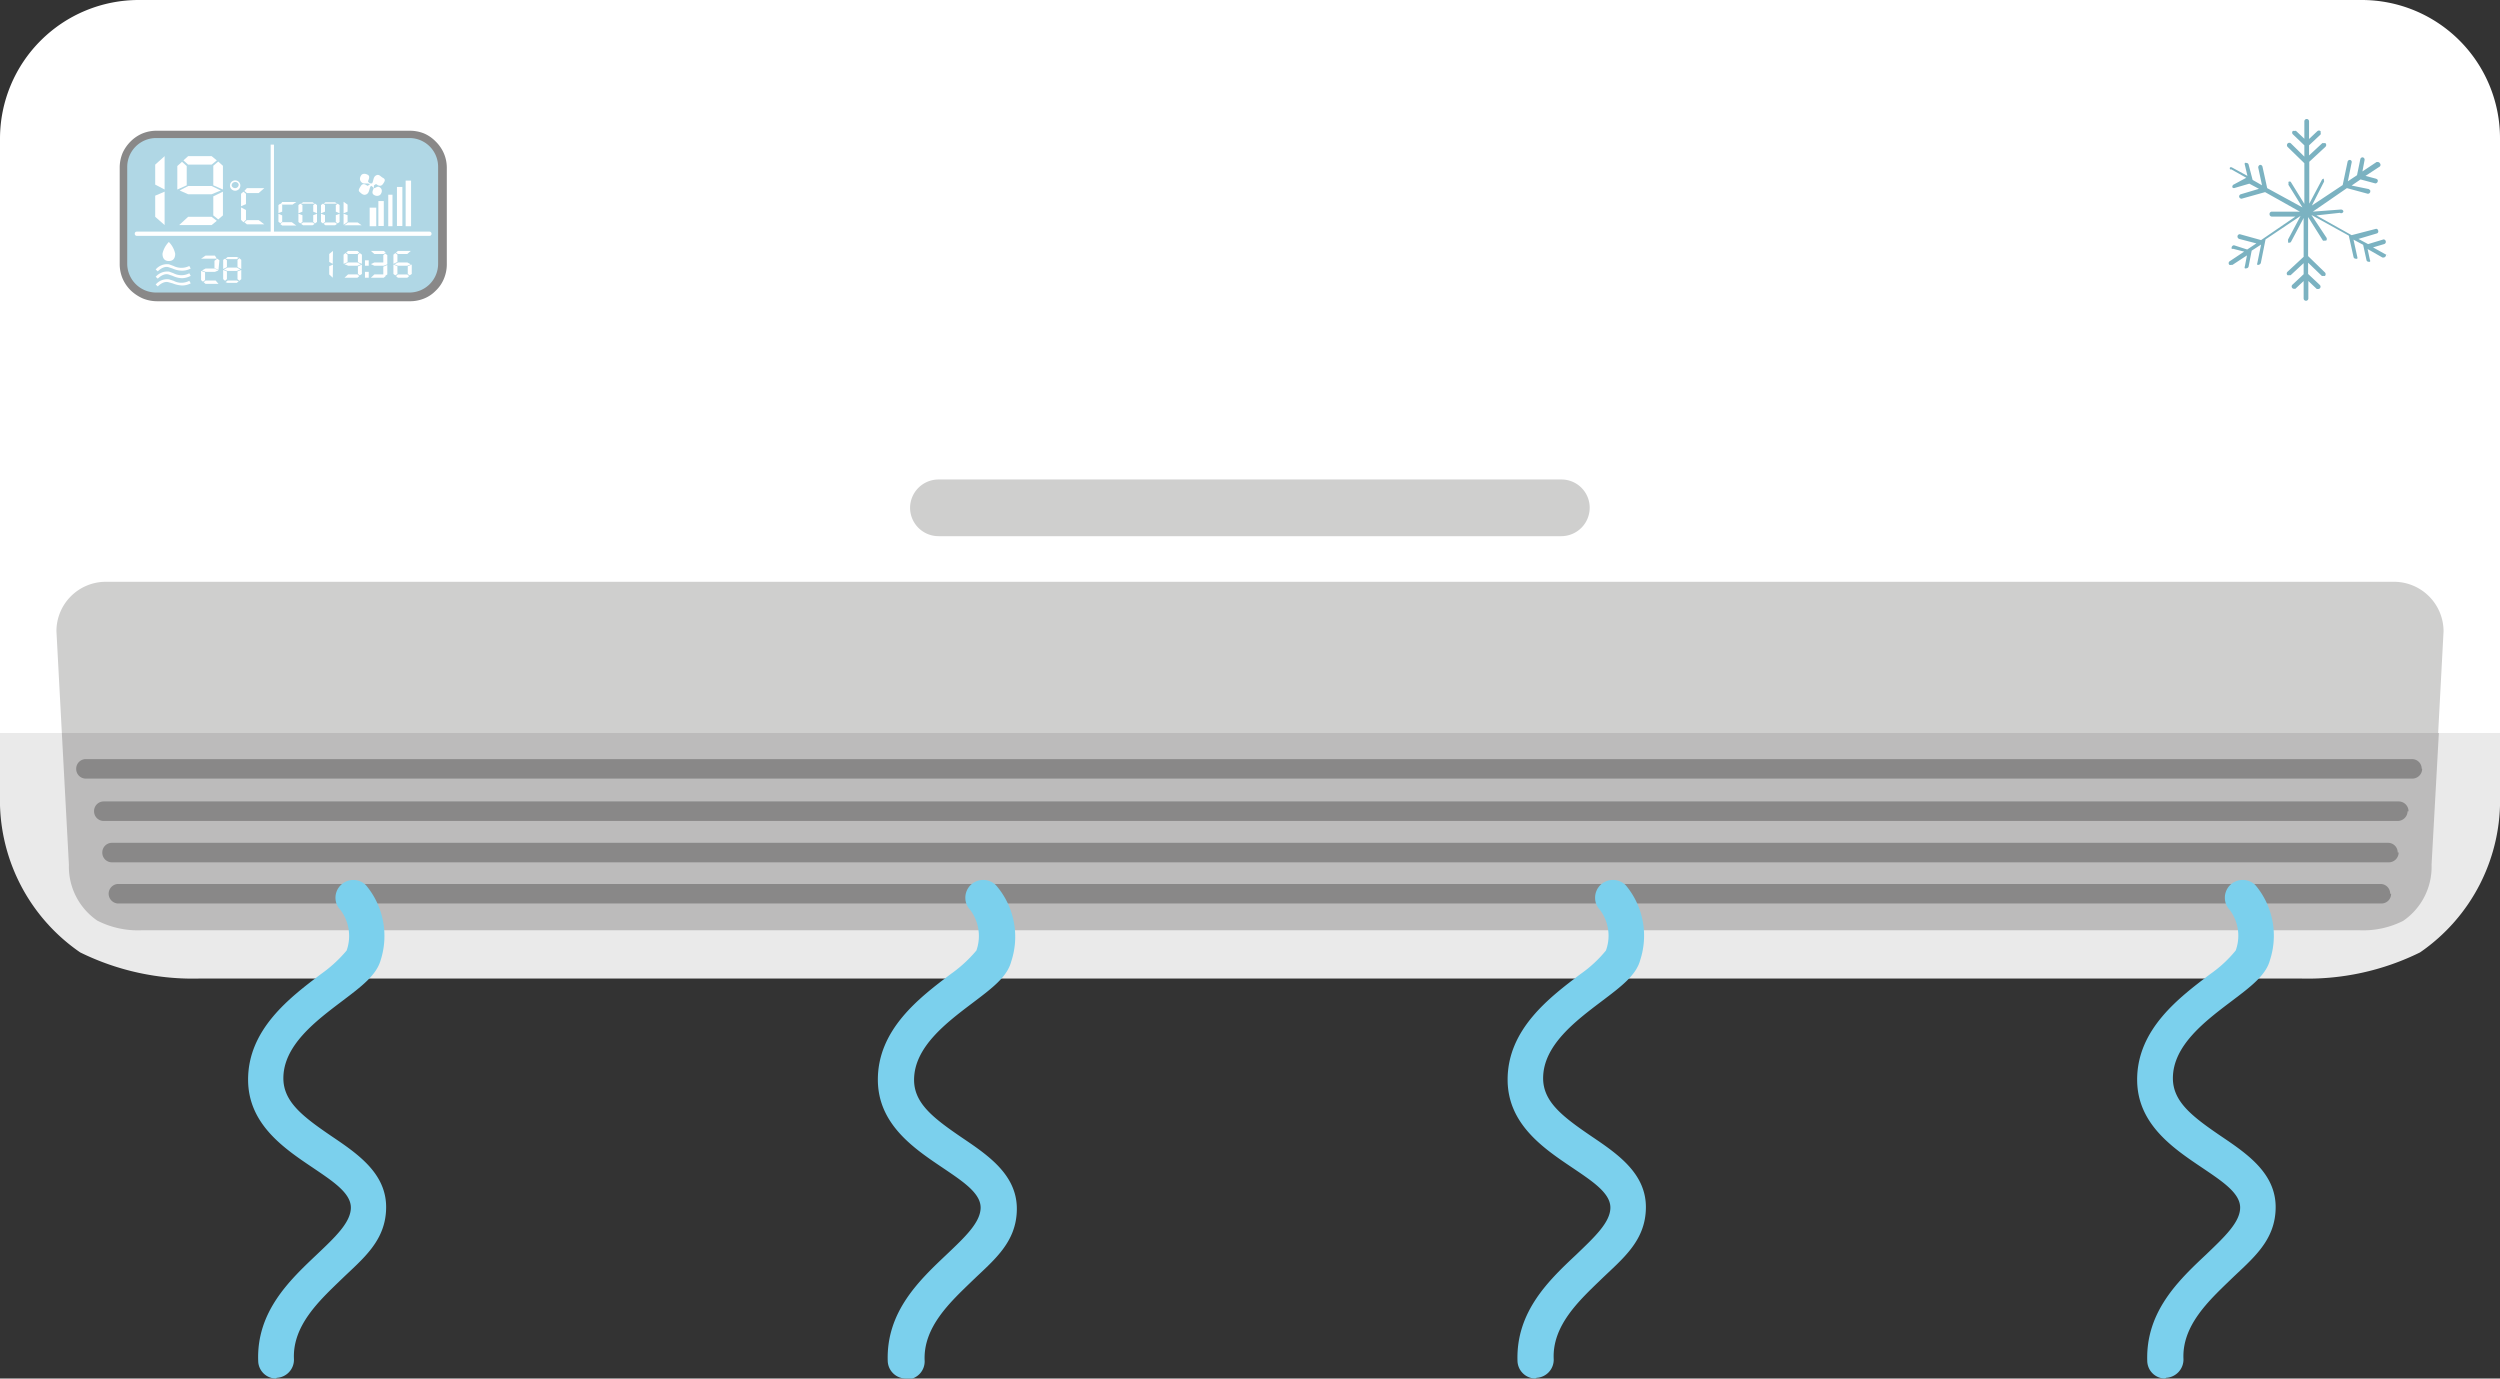 <svg xmlns="http://www.w3.org/2000/svg" viewBox="0 0 106.31 58.62"><rect x="0" y="0" width="106.31" height="58.62" fill="#333333" stroke="none"/><defs><style>.cls-1{fill:#fff;}.cls-2{fill:#eaeaea;}.cls-3{fill:#cfcfce;}.cls-4{fill:#bcbbbb;}.cls-5{fill:#898888;}.cls-6{fill:#7bb2c1;}.cls-7{fill:#b0d7e5;}.cls-8{fill:#7bd0ed;}</style></defs><title>aircon</title><g id="Layer_2" data-name="Layer 2"><g id="Layer_1-2" data-name="Layer 1"><path class="cls-1" d="M106.31,5.89A5.88,5.88,0,0,0,100.42,0H5.91A5.9,5.9,0,0,0,0,5.89V31.17H106.31Z"/><path class="cls-2" d="M0,31.17v2.62A7.86,7.86,0,0,0,3.41,40.5a10.84,10.84,0,0,0,5.13,1.11H97.79a10.8,10.8,0,0,0,5.12-1.11,7.85,7.85,0,0,0,3.4-6.71V31.17Z"/><path class="cls-3" d="M103.91,26.84a2.11,2.11,0,0,0-2.11-2.1H4.5a2.1,2.1,0,0,0-2.1,2.1l.23,4.33H103.68Z"/><path class="cls-4" d="M4.14,39.15A3.8,3.8,0,0,0,6,39.56l.18,0h94l.19,0a3.77,3.77,0,0,0,1.82-.4,2.78,2.78,0,0,0,1.21-2.39l.31-5.6H2.63l.3,5.6A2.78,2.78,0,0,0,4.14,39.15Z"/><path class="cls-5" d="M103,32.69a.42.42,0,0,1-.42.42H3.65a.41.41,0,0,1-.41-.42h0a.41.41,0,0,1,.41-.41h98.91a.41.41,0,0,1,.42.41Z"/><path class="cls-5" d="M102.38,34.5a.42.42,0,0,1-.42.41H4.39A.41.41,0,0,1,4,34.5H4a.41.41,0,0,1,.41-.42H102a.42.42,0,0,1,.42.42Z"/><path class="cls-5" d="M102,36.25a.42.42,0,0,1-.42.42H4.76a.41.41,0,0,1-.41-.42h0a.41.41,0,0,1,.41-.41h96.78a.41.41,0,0,1,.42.41Z"/><path class="cls-5" d="M101.68,38a.41.41,0,0,1-.41.42H5A.42.42,0,0,1,4.62,38h0A.42.42,0,0,1,5,37.59h96.23a.41.41,0,0,1,.41.42Z"/><path class="cls-3" d="M67.6,21.59a1.21,1.21,0,0,1-1.2,1.21H39.91a1.21,1.21,0,0,1-1.21-1.21h0a1.21,1.21,0,0,1,1.21-1.2H66.4a1.2,1.2,0,0,1,1.2,1.2Z"/><path class="cls-6" d="M101.54,10.87l-.63-.35.47-.14a.1.1,0,0,0,.07-.13.1.1,0,0,0-.09-.07h0l-.66.2-.41-.22.77-.23a.09.09,0,0,0,.07-.12.09.09,0,0,0-.09-.08h0L100,10l-1.5-.84,1-.11A.1.1,0,0,0,99.65,9c0-.06-.05-.09-.11-.09L98.35,9,99.8,8l.89.24h0a.11.11,0,0,0,.1-.07h0a.19.19,0,0,0,0-.08l-.06-.05L100,7.89l.38-.26.63.17h0a.11.11,0,0,0,.1-.08.17.17,0,0,0,0-.07.18.18,0,0,0-.07-.05l-.45-.12.61-.4a.1.1,0,0,0,0-.14h0a.1.1,0,0,0-.08-.05l-.06,0-.6.4.09-.48a.1.1,0,0,0-.08-.12h0a.1.1,0,0,0-.1.08l-.14.68-.39.26.16-.79a.09.09,0,0,0-.07-.12h0a.1.1,0,0,0-.1.07l-.21,1-1.31.87.51-1a.08.08,0,0,0,0-.08l0-.06h0a.1.1,0,0,0-.09.06l-.53,1,0-1.78.69-.64a.11.11,0,0,0,0-.15.11.11,0,0,0-.07,0,.09.09,0,0,0-.07,0l-.56.52V6.18l.49-.46a.08.08,0,0,0,0-.07.11.11,0,0,0,0-.07.1.1,0,0,0-.14,0l-.35.33V5.16a.1.1,0,0,0-.1-.1h0a.1.1,0,0,0-.1.1V5.9l-.35-.33a.09.09,0,0,0-.07,0,.11.11,0,0,0-.07,0,.1.1,0,0,0,0,.14l.49.47v.48l-.57-.56a.1.1,0,0,0-.14,0,.11.11,0,0,0,0,.15l.71.69,0,1.73-.58-.94a.1.1,0,0,0-.09,0h0a.1.1,0,0,0,0,.07.09.09,0,0,0,0,.07l.59.95L96.41,8l-.2-.91a.1.1,0,0,0-.1-.08h0a.11.11,0,0,0-.08.12l.16.75-.4-.23L95.62,7a.09.09,0,0,0-.09-.07h0a.1.1,0,0,0-.07,0,.11.11,0,0,0,0,.08l.11.47-.66-.36h0a.09.09,0,0,0-.08,0,.08.08,0,0,0,0,.08.08.08,0,0,0,.05,0l.64.36L95,7.84a.11.11,0,0,0-.07.13A.12.12,0,0,0,95,8h0l.65-.19.41.22-.77.23a.1.1,0,0,0-.07.12.11.11,0,0,0,.1.07h0l1-.28L97.8,9l-1.19,0a.1.1,0,0,0-.1.11.1.1,0,0,0,.1.1h0l1,0-1.46,1-.9-.25h0a.1.1,0,0,0-.1.07.11.11,0,0,0,.07.13l.73.19-.39.26L95,10.43h0a.11.11,0,0,0-.1.08.17.17,0,0,0,0,.07.13.13,0,0,0,.06,0l.47.12-.63.42a.1.1,0,0,0,0,.14.09.09,0,0,0,.08,0,.07.07,0,0,0,.06,0l.61-.4-.09.47a.08.08,0,0,0,0,.08.08.08,0,0,0,.06,0h0a.1.1,0,0,0,.1-.08l.13-.67.4-.26-.16.79a.09.09,0,0,0,0,.07.08.08,0,0,0,.06,0h0a.12.12,0,0,0,.09-.08l.2-1,1.49-1-.53,1a.22.22,0,0,0,0,.08.15.15,0,0,0,0,.06h.05a.08.08,0,0,0,.08-.05l.53-1,0,1.65-.69.64a.1.1,0,0,0,0,.14.09.09,0,0,0,.07,0,.11.11,0,0,0,.07,0l.55-.51v.47l-.48.45a.1.1,0,0,0,.06.17l.07,0,.35-.33v.74a.1.1,0,0,0,.1.1h0a.1.1,0,0,0,.1-.11v-.73l.36.34a0,0,0,0,0,.06,0h0a.1.1,0,0,0,.07-.17l-.5-.47v-.48l.58.56a.07.07,0,0,0,.06,0h0a.11.11,0,0,0,.08,0,.11.11,0,0,0,0-.14l-.72-.7,0-1.66.63,1a.12.12,0,0,0,.08,0l.06,0a.11.11,0,0,0,0-.14l-.63-.95,1.59.88.2.9a.09.09,0,0,0,.09.08h0a.1.1,0,0,0,.07,0,.11.11,0,0,0,0-.08l-.16-.73.41.22.14.64a.09.09,0,0,0,.09.08h0a.1.1,0,0,0,.06,0,.06.06,0,0,0,0-.07l-.1-.47.63.36h.06a.11.11,0,0,0,.09-.13S101.57,10.88,101.54,10.87Z"/><rect class="cls-7" x="5.32" y="5.69" width="13.5" height="6.94" rx="1.4"/><path class="cls-5" d="M17.41,12.81H6.68a1.62,1.62,0,0,1-.61-.12,1.81,1.81,0,0,1-.5-.33,1.61,1.61,0,0,1-.35-.5,1.59,1.59,0,0,1-.13-.61V7.11a1.64,1.64,0,0,1,.13-.62A1.68,1.68,0,0,1,5.57,6a1.56,1.56,0,0,1,.5-.33,1.57,1.57,0,0,1,.61-.11H17.41a1.61,1.61,0,0,1,.61.11,1.53,1.53,0,0,1,.5.34,1.61,1.61,0,0,1,.35.5,1.55,1.55,0,0,1,.13.61v4.14a1.59,1.59,0,0,1-.13.61,1.46,1.46,0,0,1-.35.5,1.41,1.41,0,0,1-.5.33A1.58,1.58,0,0,1,17.41,12.81ZM18.63,7.1a1.22,1.22,0,0,0-1.22-1.23H6.64A1.23,1.23,0,0,0,5.41,7.1v4.11a1.23,1.23,0,0,0,1.23,1.23H17.41a1.22,1.22,0,0,0,1.22-1.23Z"/><path class="cls-1" d="M7,8.06,6.6,7.85V7L7,6.64ZM7,9.57,6.6,9.22v-.9L7,8.15Z"/><path class="cls-1" d="M7.94,7.88l-.4.18v-1l.2-.18.2.18ZM9.22,9.39,9,9.57H7.62L8,9.22H9ZM9.39,8.1,9,8.26H8L7.64,8.1,8,7.91H9ZM9.22,6.82,9,7H8L7.8,6.82,8,6.64H9Zm.26,1.24-.41-.18V7.05l.21-.18.2.18Zm0,1.1-.2.17-.21-.17V8.35l.41-.2Z"/><path class="cls-1" d="M10.46,8.68l-.21.09V8.24l.1-.09.11.09Zm0,.67-.11.1-.1-.1V8.82l.21.11ZM11.24,8,11,8.21H10.5l-.11-.09L10.5,8Zm0,1.54H10.5l-.11-.09.11-.09H11Z"/><path class="cls-1" d="M10,8.11a.22.22,0,1,1,.22-.22A.22.22,0,0,1,10,8.11Zm0-.37a.15.15,0,0,0-.15.15A.15.15,0,0,0,10,8a.15.15,0,0,0,.15-.15A.14.14,0,0,0,10,7.74Z"/><rect class="cls-1" x="5.73" y="9.85" width="12.62" height="0.18" rx="0.08"/><path class="cls-1" d="M15.9,8V7.89s.08-.07.1-.06.17.15.28,0,.11-.21,0-.27-.16-.17-.29-.1-.1.24-.17.34h-.09s-.08-.06-.08-.09.11-.2,0-.27-.23-.06-.28,0-.11.2,0,.31.25,0,.36.09v0a.08.08,0,0,0,0,0s-.09.07-.11.06-.17-.15-.27,0-.12.21-.05.27.16.16.29.09.1-.26.19-.36h0s.12.07.11.11-.11.19,0,.27.23.05.28,0,.12-.2,0-.3S16,8,15.9,8Z"/><rect class="cls-1" x="15.72" y="8.83" width="0.28" height="0.79"/><rect class="cls-1" x="16.09" y="8.55" width="0.23" height="1.06"/><rect class="cls-1" x="16.51" y="8.28" width="0.18" height="1.34"/><rect class="cls-1" x="16.88" y="7.95" width="0.23" height="1.66"/><rect class="cls-1" x="17.25" y="7.68" width="0.23" height="1.94"/><path class="cls-1" d="M12,9l-.16.06V8.72l.08-.06.08.06Zm0,.43-.08.06-.08-.06V9.09l.16.07Zm.6-.84-.16.11H12l-.08,0L12,8.59Zm0,1H12l-.08-.06L12,9.45h.41Z"/><path class="cls-1" d="M12.86,9l-.17.07V8.72l.08-.06.09.06Zm0,.44-.09.06-.08-.06V9.09l.17.06Zm.52-.78-.09,0h-.4l-.09,0,.09-.06h.4Zm0,.86-.09.06h-.4l-.09-.06.09-.06h.4Zm.1-.45L13.32,9V8.72l.08-.06.08.06Zm0,.37-.08.06-.08-.06V9.15l.16-.06Z"/><path class="cls-1" d="M13.82,9l-.17.07V8.72l.08-.06.09.06Zm0,.44-.09.06-.08-.06V9.09l.17.06Zm.51-.78-.08,0h-.41l-.08,0,.08-.06h.41Zm0,.86-.08.06h-.41l-.08-.06.08-.06h.41Zm.11-.45L14.28,9V8.72l.08-.06.08.06Zm0,.37-.08.06-.08-.06V9.15l.16-.06Z"/><path class="cls-1" d="M14.78,9l-.17.07V8.58l.17.12Zm0,.44-.17.12V9.09l.17.06Zm.6.14h-.74l.16-.12h.41Z"/><rect class="cls-1" x="11.51" y="6.15" width="0.14" height="3.79"/><path class="cls-1" d="M14.15,11.22,14,11.14V10.8l.16-.13Zm0,.59L14,11.67v-.35l.16-.07Z"/><path class="cls-1" d="M14.78,11.15l-.17.07v-.39l.08-.07.09.07Zm.5.59-.08.07h-.55l.15-.14h.4Zm.07-.5-.15.06h-.39l-.16-.06.16-.08h.38Zm-.07-.5-.08.06h-.4l-.08-.06.08-.07h.4Zm.11.48-.17-.07v-.32l.08-.07.09.07Zm0,.43-.09.06-.08-.06v-.32l.17-.08Z"/><path class="cls-1" d="M15.68,11.3h-.16v-.23h.16Zm0,.51h-.16v-.25h.16Z"/><path class="cls-1" d="M16.4,10.74l-.08.06h-.4l-.15-.13h.55Zm0,1-.08.07h-.55l.15-.14h.4Zm.07-.5-.15.06h-.4l-.15-.07.15-.07h.39Zm0,0-.17-.08v-.31l.08-.07.09.07Zm0,.43-.09.06-.08-.06v-.33l.17-.07Z"/><path class="cls-1" d="M16.9,11.14l-.17.08v-.39l.08-.07.09.07Zm0,.51-.09.06-.08-.06v-.4l.17.07Zm.57-.41-.15.06h-.4l-.15-.06.16-.08h.39Zm0-.57-.15.13h-.4l-.08-.06.08-.07Zm-.07,1.07-.08.07h-.4l-.08-.07.08-.07h.4Zm.11-.09-.09.06-.08-.06v-.33l.17-.07Z"/><path class="cls-1" d="M7.45,10.79c0,.23-.12.31-.27.31s-.27-.08-.27-.31a1,1,0,0,1,.27-.5A1,1,0,0,1,7.45,10.79Z"/><path class="cls-1" d="M6.71,11.54l-.09-.08a.63.63,0,0,1,.57-.22l.19.07a.75.75,0,0,0,.67,0l.06.11a.8.8,0,0,1-.37.09,1,1,0,0,1-.4-.09l-.18-.06C6.93,11.3,6.71,11.54,6.71,11.54Z"/><path class="cls-1" d="M6.71,11.85l-.09-.08a.66.66,0,0,1,.57-.22l.19.07a.72.72,0,0,0,.67,0l.06.11a.82.82,0,0,1-.37.1,1,1,0,0,1-.4-.1l-.18-.06C6.93,11.61,6.71,11.85,6.71,11.85Z"/><path class="cls-1" d="M6.71,12.18l-.09-.08a.63.63,0,0,1,.57-.22l.19.06a.71.71,0,0,0,.67,0l.06.11a.8.8,0,0,1-.37.09,1.24,1.24,0,0,1-.4-.09L7.16,12C6.93,11.94,6.71,12.18,6.71,12.18Z"/><path class="cls-1" d="M9.22,11,9.14,11H8.55l.19-.13h.4Zm-.5.91-.09.07-.08-.07v-.39l.17.06Zm.57-.41-.15.06h-.4l-.15-.06.15-.08h.39Zm0,.57H8.74L8.66,12l.08-.07h.43Zm0-.59-.17-.08v-.31L9.24,11l.09.07Z"/><path class="cls-1" d="M9.65,11.36l-.16.08v-.39L9.57,11l.08.07Zm0,.51-.08.07-.08-.07v-.39l.16.06Zm.57-.41-.15.06h-.4l-.15-.06.16-.08h.39Zm-.07-.5-.08.06H9.68L9.59,11l.09-.07h.39Zm0,1-.08.07H9.68L9.59,12l.09-.07h.39Zm.11-.52-.16-.08v-.31l.08-.07.08.07Zm0,.43-.08.07-.08-.07v-.33l.16-.06Z"/><path class="cls-8" d="M11.73,58.62a.76.76,0,0,1-.75-.74c-.08-2.11,1.35-3.45,2.49-4.53.78-.74,1.45-1.37,1.45-2s-.8-1.14-1.64-1.71c-1.22-.82-2.73-1.85-2.73-3.73,0-2.15,1.79-3.5,3.1-4.49a5.71,5.71,0,0,0,1.09-1,1.85,1.85,0,0,0-.25-1.71.75.75,0,0,1,0-1.07.76.76,0,0,1,1.07,0,3.36,3.36,0,0,1,.63,3.18c-.18.65-.82,1.13-1.64,1.75-1.11.84-2.5,1.88-2.5,3.28,0,1,.82,1.63,2.07,2.48,1.08.73,2.3,1.56,2.3,3s-1,2.2-1.92,3.09-2.07,1.95-2,3.38a.77.77,0,0,1-.73.79Z"/><path class="cls-8" d="M38.51,58.62a.77.77,0,0,1-.76-.74c-.07-2.11,1.36-3.45,2.5-4.53.78-.74,1.45-1.37,1.45-2s-.8-1.14-1.64-1.71c-1.22-.82-2.73-1.85-2.73-3.73,0-2.15,1.79-3.5,3.1-4.49a5.71,5.71,0,0,0,1.09-1,1.85,1.85,0,0,0-.25-1.71.76.76,0,0,1,0-1.07.77.77,0,0,1,1.08,0A3.34,3.34,0,0,1,43,40.89c-.17.65-.81,1.13-1.63,1.75-1.11.84-2.5,1.88-2.5,3.28,0,1,.82,1.63,2.07,2.48,1.08.73,2.3,1.56,2.3,3s-1,2.2-1.92,3.09-2.07,1.95-2,3.38a.77.77,0,0,1-.73.79Z"/><path class="cls-8" d="M65.29,58.62a.77.77,0,0,1-.76-.74c-.07-2.11,1.35-3.45,2.5-4.53.77-.74,1.45-1.37,1.45-2s-.8-1.14-1.64-1.71c-1.22-.82-2.73-1.85-2.73-3.73,0-2.15,1.79-3.5,3.1-4.49a5.29,5.29,0,0,0,1.08-1,1.83,1.83,0,0,0-.24-1.71.76.76,0,0,1,0-1.07.77.77,0,0,1,1.08,0,3.34,3.34,0,0,1,.62,3.18c-.17.65-.81,1.13-1.63,1.75-1.11.84-2.5,1.88-2.5,3.28,0,1,.82,1.63,2.07,2.48,1.08.73,2.3,1.56,2.3,3s-1,2.2-1.92,3.09-2.07,1.95-2,3.38a.77.77,0,0,1-.73.79Z"/><path class="cls-8" d="M92.07,58.62a.76.76,0,0,1-.76-.74c-.07-2.11,1.35-3.45,2.5-4.53.77-.74,1.45-1.37,1.45-2s-.8-1.14-1.64-1.71c-1.22-.82-2.74-1.85-2.74-3.73,0-2.15,1.8-3.5,3.11-4.49a5.29,5.29,0,0,0,1.08-1,1.83,1.83,0,0,0-.24-1.71.76.76,0,0,1,0-1.07.77.77,0,0,1,1.08,0,3.34,3.34,0,0,1,.62,3.18c-.17.65-.81,1.13-1.63,1.75-1.11.84-2.5,1.88-2.5,3.28,0,1,.82,1.63,2.07,2.48,1.08.73,2.3,1.56,2.3,3s-1,2.2-1.92,3.09-2.07,1.95-2,3.38a.78.78,0,0,1-.74.79Z"/></g></g></svg>